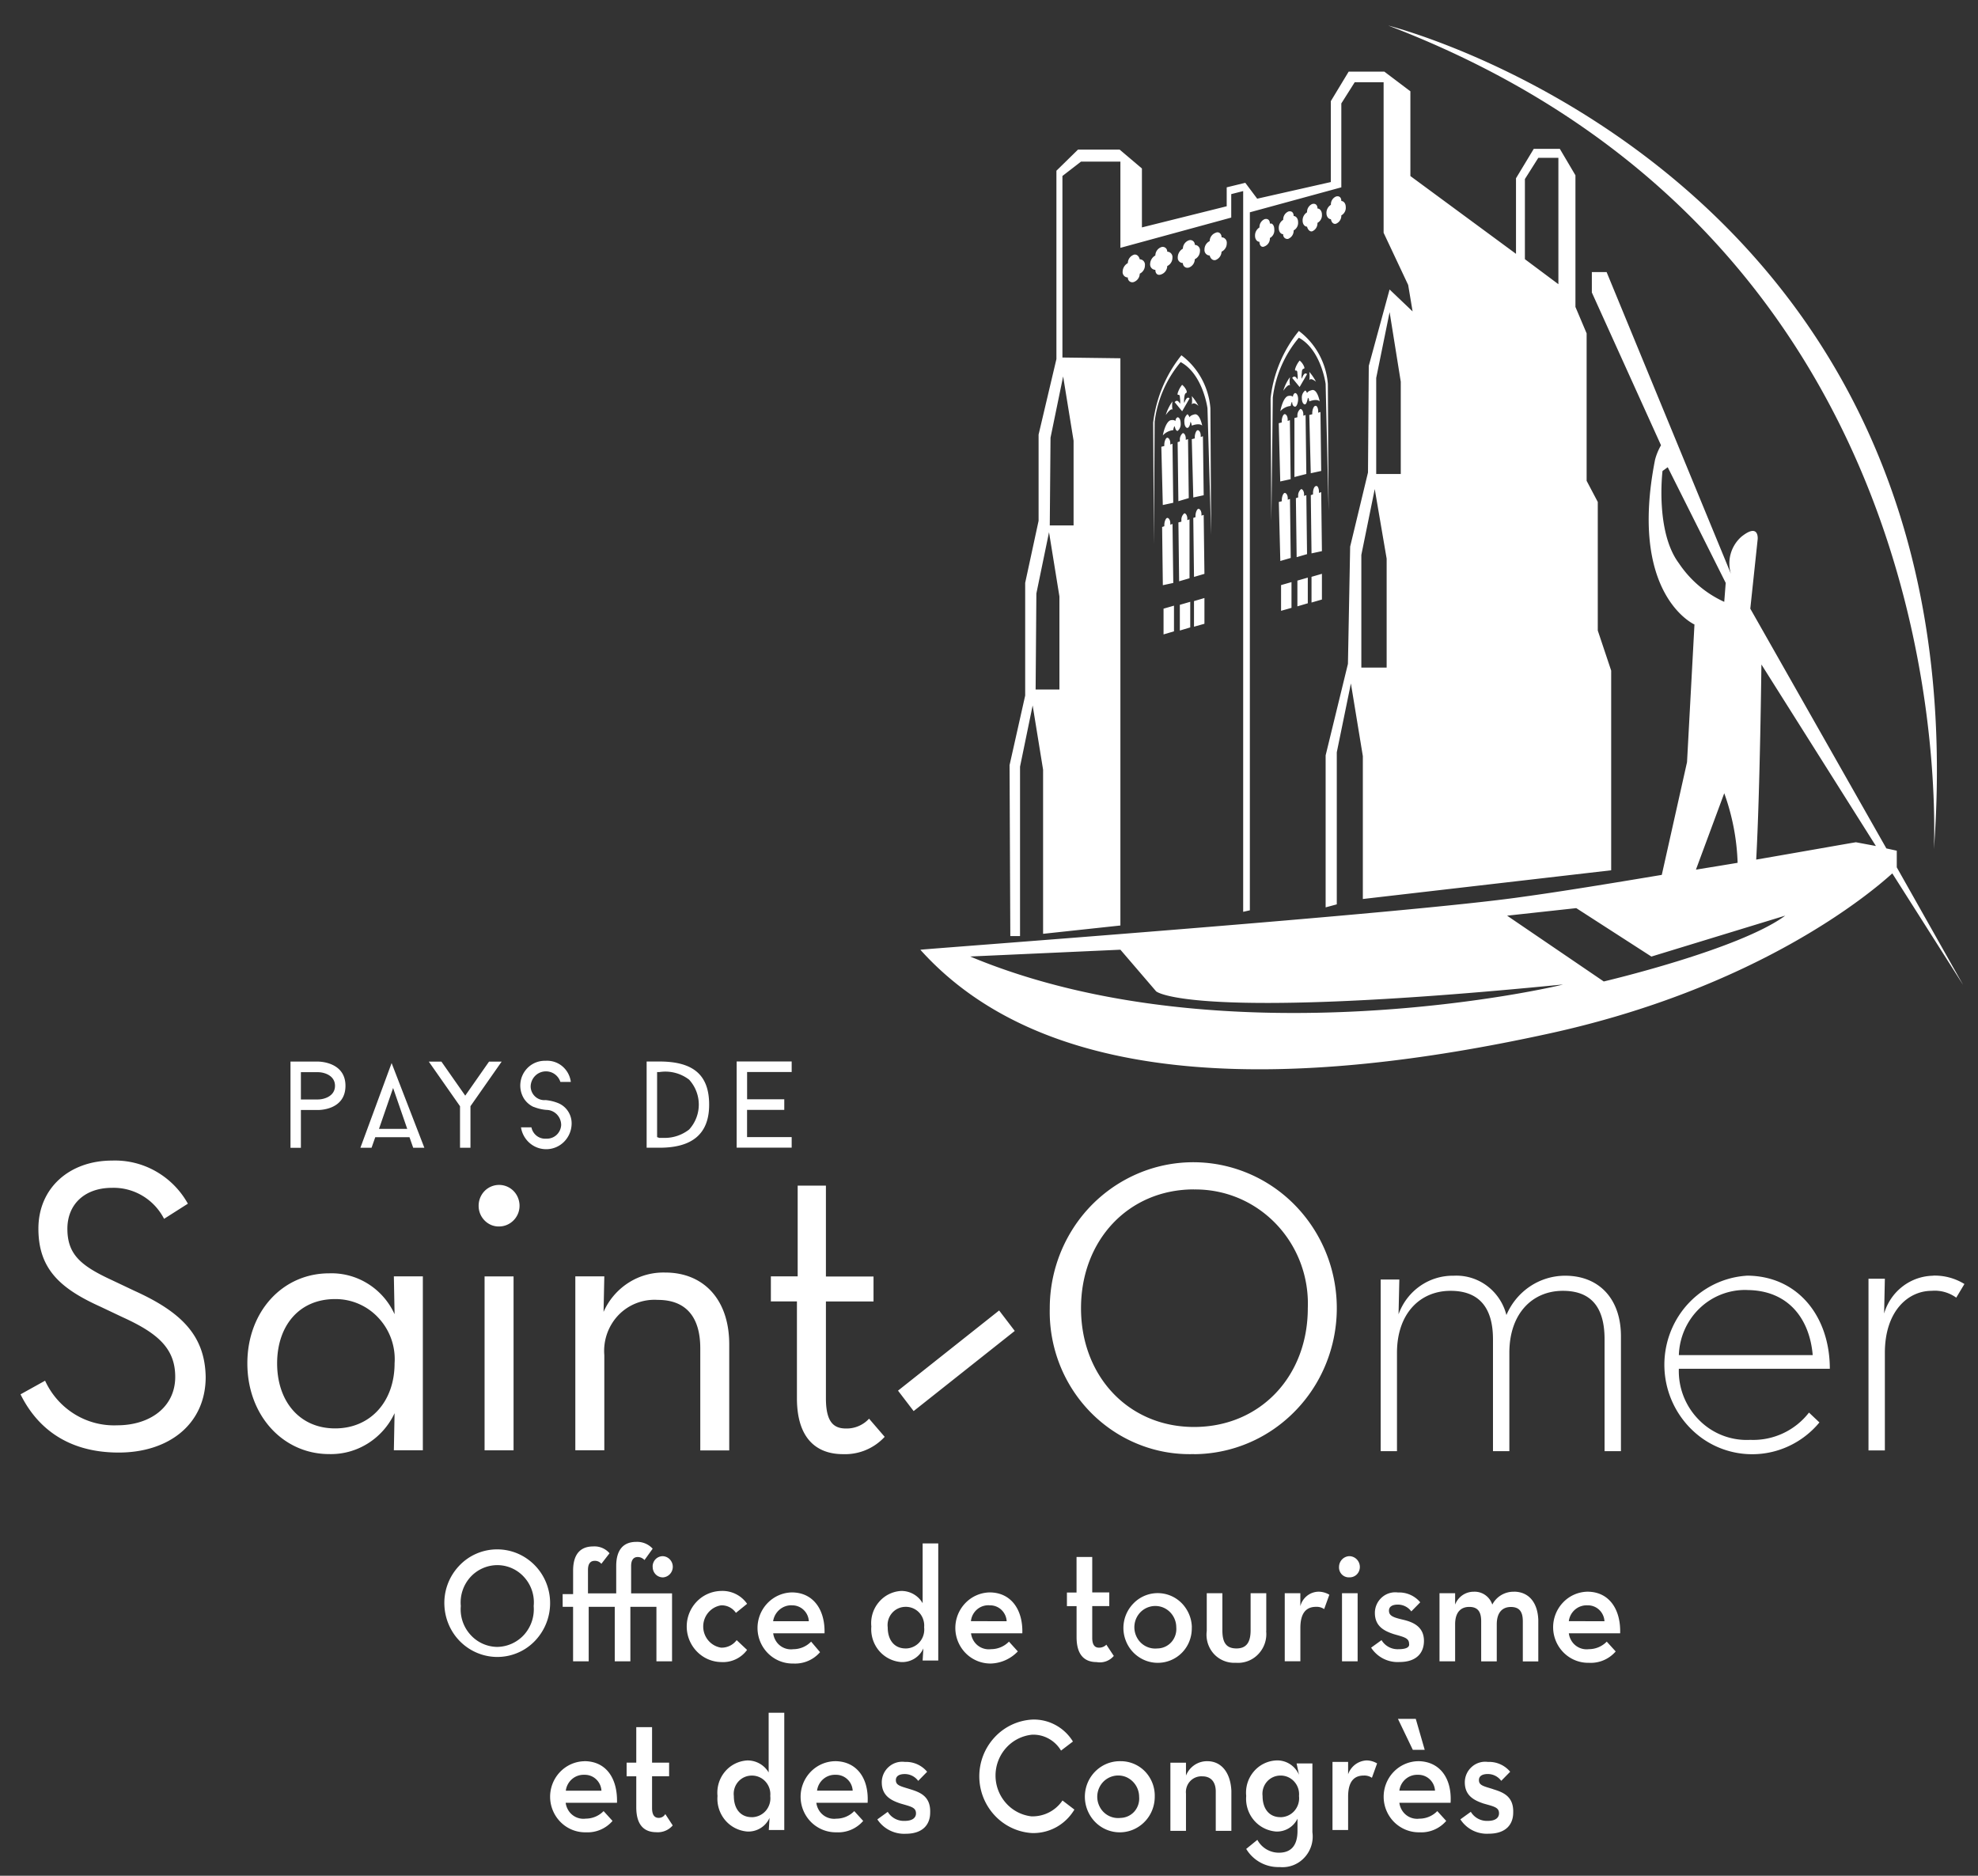 <svg xmlns="http://www.w3.org/2000/svg" width="58" height="55" fill="none"><rect width="100%" height="100%" fill="#333333" stroke="none"/><path fill="#fff" d="m3.939 37.847-.654-.31c-.916-.422-1.309-.755-1.309-1.508 0-.71.5-1.2 1.309-1.2.312-.009.621.071.891.232.27.16.49.395.635.677l.698-.444a2.475 2.475 0 0 0-.938-.948 2.42 2.42 0 0 0-1.286-.316c-1.243 0-2.159.8-2.159 1.996 0 1.175.632 1.752 1.81 2.284l.654.31c1.025.466 1.548.909 1.548 1.752 0 .887-.742 1.42-1.701 1.42a2.203 2.203 0 0 1-1.252-.328 2.256 2.256 0 0 1-.863-.98l-.72.4c.436.886 1.286 1.707 2.878 1.707 1.483 0 2.551-.843 2.551-2.216-.021-1.22-.719-1.907-2.092-2.528Zm7.631.688c-.168-.37-.44-.68-.781-.893a2.011 2.011 0 0 0-1.137-.306c-1.374 0-2.399 1.131-2.399 2.639 0 1.53 1.047 2.661 2.399 2.661.4.01.793-.098 1.133-.311.34-.213.613-.52.785-.888l-.021 1.087h.85v-5.099h-.85l.021 1.11Zm-1.744 3.348c-1.046 0-1.7-.799-1.7-1.907 0-1.086.631-1.885 1.7-1.885a1.712 1.712 0 0 1 1.276.556 1.773 1.773 0 0 1 .468 1.33c0 1.107-.697 1.906-1.744 1.906Zm4.383.643h.85v-5.1h-.85v5.1Zm-.174-7.163a.607.607 0 0 0 .379.56.582.582 0 0 0 .231.039.592.592 0 0 0 .331-.109.609.609 0 0 0 .244-.63.612.612 0 0 0-.17-.31.595.595 0 0 0-.92.11.617.617 0 0 0-.095.34Zm3.685 4.37a1.521 1.521 0 0 1 .419-1.177 1.47 1.47 0 0 1 1.152-.441c.829 0 1.243.508 1.243 1.419v2.994h.849V39.42c0-1.33-.764-2.107-1.875-2.107a1.897 1.897 0 0 0-1.077.298 1.944 1.944 0 0 0-.733.856l.022-1.043h-.85v5.1h.85v-2.791Zm4.862-1.574h.786v2.839c0 1.198.589 1.64 1.352 1.64a1.578 1.578 0 0 0 1.221-.508l-.458-.532a.891.891 0 0 1-.676.288c-.37 0-.589-.199-.589-.887v-2.838h1.396v-.732h-1.396v-2.665h-.828v2.661h-.786v.732l-.022.002Zm12.43 4.48a4.16 4.16 0 0 0 2.332-.732 4.266 4.266 0 0 0 1.54-1.926 4.348 4.348 0 0 0 .231-2.471 4.303 4.303 0 0 0-1.157-2.186 4.187 4.187 0 0 0-2.155-1.165 4.144 4.144 0 0 0-2.429.248 4.225 4.225 0 0 0-1.885 1.576 4.332 4.332 0 0 0-.707 2.376 4.24 4.24 0 0 0 .294 1.659c.208.527.52 1.005.915 1.405.396.4.868.715 1.387.923.52.21 1.075.308 1.633.29v.003Zm0-7.762c.447-.006.891.08 1.305.253.413.174.788.432 1.1.758.312.326.556.713.716 1.138.16.425.233.878.215 1.333 0 1.996-1.395 3.482-3.336 3.482-1.919 0-3.314-1.486-3.314-3.482 0-1.996 1.394-3.484 3.313-3.484v.002Zm5.473 2.64v5.033h.478v-2.883c0-1.153.676-1.818 1.572-1.818.85 0 1.243.509 1.243 1.42v3.281h.48v-2.883c0-1.153.675-1.818 1.57-1.818.851 0 1.222.509 1.222 1.42v3.281h.48v-3.37c0-1.087-.633-1.774-1.636-1.774-.366 0-.725.109-1.031.314a1.9 1.9 0 0 0-.691.839 1.542 1.542 0 0 0-.572-.858 1.498 1.498 0 0 0-.976-.295 1.67 1.67 0 0 0-.985.303c-.29.203-.509.492-.63.828l.023-1.02h-.547Zm10.728-.111a2.547 2.547 0 0 0-1.198.392 2.6 2.6 0 0 0-.873.922 2.653 2.653 0 0 0 .762 3.448 2.538 2.538 0 0 0 2.424.288 2.58 2.58 0 0 0 1.022-.748l-.306-.289a2.07 2.07 0 0 1-1.723.8 1.96 1.96 0 0 1-1.495-.577 2.03 2.03 0 0 1-.598-1.508h4.427c0-1.533-.938-2.73-2.441-2.73l-.001.002Zm0 .42c1.243 0 1.853.866 1.94 1.908h-3.925c.017-.52.235-1.013.607-1.37a1.924 1.924 0 0 1 1.379-.54l-.001.003Zm5.473-.42a1.512 1.512 0 0 0-.898.315c-.259.199-.448.477-.541.793l.022-1.02h-.48v5.034h.48v-2.86c0-1.22.676-1.819 1.373-1.819.256-.022.51.049.72.2l.24-.4a1.657 1.657 0 0 0-.917-.246v.003Zm-26.931 1.619-.458-.6-2.965 2.351.458.599 2.965-2.35ZM8.823 32.547h.5c.044 0 .807 0 .807-.71s-.786-.71-.807-.71h-.805v2.529h.305v-1.11Zm0-1.109h.5c.174 0 .5.089.5.4 0 .31-.327.4-.5.4h-.5v-.8Zm1.745 2.216h.327l.109-.31h1.003l.109.31h.327l-.96-2.483-.915 2.483Zm.545-.554.414-1.199.414 1.199h-.828Zm2.376.554h.306v-1.218l.915-1.308h-.37l-.698.998-.698-.997h-.37l.915 1.307v1.22-.002Zm2.159-1.199c.119.048.244.078.37.089.116 0 .227.047.309.13a.449.449 0 0 1 .128.313.425.425 0 0 1-.137.292.412.412 0 0 1-.3.108.406.406 0 0 1-.28-.082.418.418 0 0 1-.155-.25h-.306a.762.762 0 0 0 .265.47.739.739 0 0 0 .995-.044.765.765 0 0 0 .223-.493.647.647 0 0 0-.093-.387.63.63 0 0 0-.3-.256 1.311 1.311 0 0 0-.37-.089.393.393 0 0 1-.304-.103.408.408 0 0 1-.133-.296.46.46 0 0 1 .112-.29.446.446 0 0 1 .57-.087c.09.056.157.142.19.244h.306a.716.716 0 0 0-.25-.46.692.692 0 0 0-.492-.16.712.712 0 0 0-.53.213.732.732 0 0 0-.1.899c.07.106.167.19.282.242v-.003Zm5.146-.066c0-.865-.458-1.264-1.46-1.264h-.373v2.528h.37c.983.003 1.463-.419 1.463-1.261v-.003Zm-1.526.953v-1.907h.065a1.143 1.143 0 0 1 .873.222 1.083 1.083 0 0 1 0 1.463c-.207.16-.46.247-.72.245h-.153l-.065-.023Zm3.947 0h-1.309v-.799h1.091v-.31h-1.09v-.8h1.307v-.31h-1.613v2.528h1.613v-.309Zm15.743-18.36-.022-3.726a2.173 2.173 0 0 0-.26-.87 2.136 2.136 0 0 0-.59-.682 3.802 3.802 0 0 0-.829 1.973l.022 3.593.043-3.615c.08-.647.346-1.256.764-1.752.654.355.785 1.353.785 1.353l.087 3.725Zm-4.383 2.062.305-.089v-1.727l-.065.023v-.045c0-.088-.043-.155-.087-.155a.242.242 0 0 0-.087.2v.045l-.087.022.021 1.726Zm2.965-2.927.305-.067-.022-1.73-.065.023v-.044c0-.09-.044-.156-.087-.156-.044 0-.087.111-.087.2v.044l-.088.022.044 1.708Zm-2.682.488-.022-1.73-.066.022v-.043c0-.088-.043-.155-.087-.155a.243.243 0 0 0-.087.2v.044l-.065.022.022 1.73.305-.09Zm.043 3.791v-.75l-.305.088v.754l.305-.091ZM37.78 7a.253.253 0 0 0 .153-.244.252.252 0 0 0 .13-.245c0-.11-.065-.177-.13-.177 0-.11-.066-.155-.153-.133a.253.253 0 0 0-.153.244.277.277 0 0 0-.13.244c0 .111.065.178.13.178a.126.126 0 0 0 .042.11.122.122 0 0 0 .112.025V7Zm-2.638 4.903c-.053-.104-.119-.201-.196-.289a.812.812 0 0 1 0 .245c.066-.09.196.044.196.044Zm-.13 5.013.305-.09-.022-1.729-.065.022v-.044c0-.089-.044-.155-.087-.155-.044 0-.088.11-.088.2v.044l-.065.022.021 1.73Zm.305 1.374v-.755l-.306.09v.751l.306-.086Zm3.161-11.508a.252.252 0 0 0 .153-.247.252.252 0 0 0 .131-.244c0-.11-.065-.177-.13-.177 0-.111-.066-.155-.153-.133a.253.253 0 0 0-.153.244.277.277 0 0 0-.13.244c0 .11.065.177.13.177.022.09.087.157.153.135Zm-3.488 7.805.305-.066-.022-1.73-.065.022v-.044c0-.089-.044-.155-.087-.155-.044 0-.087.11-.087.2v.041l-.088.022.044 1.71Zm-.066-2.195a.359.359 0 0 1 .022.088s.218-.088.305 0c0 0-.065-.354-.217-.332-.088.022-.131.044-.153.088-.022-.044-.044-.088-.065-.088a.261.261 0 0 0-.087.221c0 .111.043.178.087.178.043 0 .087-.09.087-.178l.021.023Zm-.872-4.347a.263.263 0 0 0 .174-.244.27.27 0 0 0 .153-.244.162.162 0 0 0-.037-.123.155.155 0 0 0-.116-.054.136.136 0 0 0-.052-.114.13.13 0 0 0-.122-.02.263.263 0 0 0-.174.245.297.297 0 0 0-.153.244.162.162 0 0 0 .038.123.155.155 0 0 0 .115.054c0 .11.066.177.174.133Zm.393 3.748.218.266.218-.377c-.088-.089-.153.133-.153.133s-.022-.022 0-.177c.022-.178.087-.067.066-.178a.43.43 0 0 0-.131-.177.712.712 0 0 0-.13.244c-.023.111.065-.022.065.133.021.155 0 .177 0 .177s-.066-.156-.153-.045Zm-1.2-4.323a.263.263 0 0 0-.174.244.297.297 0 0 0-.152.244.162.162 0 0 0 .037.124.155.155 0 0 0 .115.054.134.134 0 0 0 .052.114.129.129 0 0 0 .123.019.263.263 0 0 0 .174-.244.27.27 0 0 0 .152-.244.162.162 0 0 0-.037-.124.155.155 0 0 0-.115-.054c-.022-.09-.087-.157-.174-.135v.002Zm24.313 21.4-1.94-3.438v-.488l-.305-.067-3.99-7.03.217-2.041s.044-.488-.48-.067a1.044 1.044 0 0 0-.305 1.086L47.11 7.978h-.433v.598l2.028 4.48a1.725 1.725 0 0 0-.174.421c-.786 3.97 1.155 4.834 1.155 4.834l-.218 4.036-.74 3.306c-1.462.244-2.945.488-4.078.643-3.337.487-17.27 1.507-17.663 1.552 3.882 4.322 11.36 3.991 18.316 2.483 6.215-1.33 9.551-4.146 10.184-4.722l2.07 3.26Zm-6.607-3.571c-.393.066-.807.133-1.222.2l.83-2.24c.236.653.37 1.341.392 2.038v.002Zm-1.722-8.783c-.698-.932-.48-2.706-.48-2.706l.153-.11 1.7 3.392-.043.555c-.538-.244-.999-.636-1.33-1.131Zm-20.78 11.53 4.404-.199 1.047 1.22s.938.887 11.927-.2c0 .022-9.834 2.329-17.378-.82Zm18.578.733-2.835-1.93 2.028-.221 2.203 1.42 3.925-1.2c-1.353.999-5.321 1.93-5.321 1.93Zm7.391-4.082c-.021 0-1.264.221-2.922.508.11-1.973.153-5.721.153-5.721l3.357 5.322-.588-.11Zm-18.904-9.024-.022-3.705a2.174 2.174 0 0 0-.26-.869 2.137 2.137 0 0 0-.59-.682 3.908 3.908 0 0 0-.828 1.974l.021 3.57.022-3.593a3.36 3.36 0 0 1 .763-1.751c.654.354.786 1.352.786 1.352l.108 3.704Zm2.028.776.305-.089-.022-1.73-.065.023v-.044c0-.09-.044-.155-.087-.155-.044 0-.087.11-.087.199v.044l-.088.022.044 1.73Zm-3.118 2.063v-.753l-.306.088v.755l.306-.09Zm.021-6.01c.022.089.044.133.087.133a.26.26 0 0 0 .088-.221c0-.111-.044-.178-.087-.178-.022 0-.066.045-.066.111-.022-.022-.065-.044-.152-.022-.153.066-.218.443-.218.443a.468.468 0 0 1 .305-.155.35.35 0 0 1 .022-.088l.001-.009a.021.021 0 0 1 .02-.014Zm-.262-.332s.153-.222.197-.156a.763.763 0 0 1 0-.244c-.087.12-.154.256-.197.4Zm-.087 2.638.306-.066-.022-1.73-.065.022v-.044c0-.089-.044-.155-.088-.155-.043 0-.087.11-.087.199v.044l-.087.022.043 1.708Zm.764-6.962a.263.263 0 0 0 .174-.245.27.27 0 0 0 .152-.244.159.159 0 0 0-.152-.177.134.134 0 0 0-.052-.114.13.13 0 0 0-.122-.019.263.263 0 0 0-.175.244.299.299 0 0 0-.146.31.158.158 0 0 0 .083.097c.02.01.041.014.063.015a.136.136 0 0 0 .053.112.131.131 0 0 0 .121.02Zm.785-.222a.27.27 0 0 0 .174-.244.27.27 0 0 0 .153-.244.16.16 0 0 0-.089-.163.153.153 0 0 0-.063-.014c0-.111-.087-.178-.175-.133a.263.263 0 0 0-.174.244.27.27 0 0 0-.152.244.16.16 0 0 0 .089.163c.02.009.041.014.063.014.02.088.086.154.173.134l.001-.001Zm-1.548 9.535.306-.066-.022-1.73-.065.022v-.044c0-.089-.044-.155-.087-.155-.044 0-.088.11-.088.2v.043l-.065.023.021 1.707Zm5.081-10.6a.253.253 0 0 0 .153-.244.252.252 0 0 0 .13-.244c0-.111-.065-.177-.13-.177 0-.111-.066-.156-.153-.133a.247.247 0 0 0-.152.244.277.277 0 0 0-.131.244c0 .11.065.177.13.177.021.109.086.155.153.133ZM37.87 17.823v-.755l-.306.088v.754l.306-.087Zm.5-6.143a.35.35 0 0 1 .022.089s.218-.089.305 0c0 0-.065-.355-.218-.333-.087.022-.13.044-.152.089-.022-.045-.044-.089-.066-.067a.26.26 0 0 0-.087.222c0 .11.044.177.087.177.044 0 .066-.088.087-.177 0-.022 0-.022.022 0Zm-.349 4.657.305-.089-.021-1.73-.066.023v-.045c0-.088-.043-.155-.087-.155a.243.243 0 0 0-.087.2v.044l-.066.022.022 1.73Zm.327 1.353v-.754l-.305.088v.755l.305-.09Zm.087-3.814.306-.067-.022-1.73-.066.023v-.045c0-.088-.043-.177-.087-.155-.043 0-.087.111-.087.2v.044l-.087.022.043 1.708Zm.022 2.35.305-.066-.021-1.73-.066.022v-.044c0-.089-.043-.178-.087-.155-.043 0-.087.088-.087.2v.043l-.065.023.021 1.707Zm-.152-2.328-.022-1.73-.066.022v-.044c0-.089-.043-.155-.087-.155a.243.243 0 0 0-.087.2v.044l-.087.022v1.73l.349-.09Zm-.677-2.44s.153-.22.197-.154a.763.763 0 0 1 0-.245c-.088.121-.154.256-.197.4Zm.262.333c0 .09.044.133.087.133.044 0 .087-.11.087-.221s-.043-.178-.087-.178c-.021 0-.065.045-.065.111-.022-.022-.065-.044-.153-.022-.152.067-.217.444-.217.444a.468.468 0 0 1 .305-.155.36.36 0 0 1 .022-.09l.001-.008a.022.022 0 0 1 .012-.013.022.022 0 0 1 .008 0Zm0-.71.218.267.218-.377c-.087-.089-.153.133-.153.133s-.021-.022 0-.177c0-.178.11-.067.066-.178a.432.432 0 0 0-.13-.177.711.711 0 0 0-.132.244c-.021.11.066-.022.066.133.021.155 0 .177 0 .177s-.066-.155-.153-.044Zm.698.112a1.405 1.405 0 0 0-.196-.289.812.812 0 0 1 0 .244c.043-.088.196.045.196.045Zm.174 6.386v-.754l-.305.088v.754l.305-.088ZM40.703.748c15.852 6.054 16.092 21.421 16.005 24.148C58.102 6.026 42.316 1.17 40.702.748Zm-3.467 5.81c0-.11-.066-.155-.153-.133a.253.253 0 0 0-.152.244.276.276 0 0 0-.13.244c0 .111.065.177.13.177 0 .111.065.178.152.133a.247.247 0 0 0 .153-.244.252.252 0 0 0 .13-.244c.001-.133-.064-.201-.13-.177Zm-7.61 20.889h.284V22.48l.37-1.796.306 1.885v4.812l2.267-.244V10.505l-1.7-.022V5.16l.545-.421h1.155v2.528l3.25-.887v-.688l.35-.089v21.133l.196-.044V6.225l2.682-.732v-2.46l.393-.622h.847v4.414l.72 1.53.13.776-.675-.643-.61 2.24-.023 3.126-.523 2.173-.065 3.438-.654 2.683v4.457l.327-.088v-4.459l.414-2.018.35 2.13v4.19l7.282-.842v-5.855l-.393-1.175v-3.77l-.327-.62V9.775L46.196 9v-3.86l-.458-.776h-.764l-.521.863v2.216l-3.097-2.281V2.677l-.763-.576h-1.047l-.523.865v2.372l-2.159.488-.349-.466-.545.133v.555l-2.486.62V4.94l-.654-.554h-1.22l-.633.62v5.522l-.523 2.215v2.528l-.393 1.819v3.305l-.458 2.04.022 5.013Zm11.033-7.873h-.741V16.27l.393-1.93.349 2.04v3.195Zm-.305-5.677v-2.815l.393-1.93.327 2.04v2.706h-.72Zm4.753-9.269h.589v3.705l-.982-.733V5.25l.393-.622Zm-14.303 8.206.37-1.797.306 1.885v2.484h-.698l.022-2.572Zm-.415 4.568.371-1.797.305 1.885v2.728h-.698l.022-2.816ZM14.58 45.43a1.527 1.527 0 0 0-1.126.492 1.58 1.58 0 0 0-.422 1.171c.017.308.122.604.302.852.18.247.428.436.713.542a1.526 1.526 0 0 0 1.66-.396 1.601 1.601 0 0 0 .298-1.707 1.57 1.57 0 0 0-.572-.694c-.253-.17-.55-.26-.853-.26Zm0 2.86a1.07 1.07 0 0 1-.79-.362 1.107 1.107 0 0 1-.278-.836 1.11 1.11 0 0 1 .273-.84 1.074 1.074 0 0 1 .795-.36 1.058 1.058 0 0 1 .796.36 1.096 1.096 0 0 1 .273.84 1.122 1.122 0 0 1-.277.836 1.085 1.085 0 0 1-.792.362Zm7.327.089-.306-.288a.551.551 0 0 1-.458.221.615.615 0 0 1-.374-.212.635.635 0 0 1 0-.817.616.616 0 0 1 .374-.212.502.502 0 0 1 .436.221l.328-.266a.88.88 0 0 0-.764-.377 1.017 1.017 0 0 0-.712.312 1.052 1.052 0 0 0 0 1.46c.188.196.444.308.712.313a.873.873 0 0 0 .764-.357v.002Zm-5.408-1.264h.305v1.598h.458v-1.598h.764v1.598h.458v-1.598h.764v1.598h.458V46.72h-1.2v-.8c0-.2.087-.266.195-.266a.272.272 0 0 1 .197.089l.24-.333a.617.617 0 0 0-.48-.2c-.37 0-.589.222-.589.71v.8h-.828v-.688c0-.2.087-.266.196-.266a.236.236 0 0 1 .196.088l.24-.31a.58.58 0 0 0-.48-.2c-.37 0-.588.222-.588.71v.688h-.307l.001.375Zm23.07-1.486a.31.31 0 0 0-.214.093.32.32 0 0 0-.091.218.296.296 0 0 0 .083.226.288.288 0 0 0 .222.084.295.295 0 0 0 .284-.19.319.319 0 0 0-.07-.338.31.31 0 0 0-.214-.093Zm-1.44 1.464v-.377h-.457v1.995h.458v-.975c0-.444.174-.621.458-.621a.388.388 0 0 1 .24.066l.152-.421a.622.622 0 0 0-.305-.089.554.554 0 0 0-.343.116.57.57 0 0 0-.202.306Zm8.418-.422a1.011 1.011 0 0 0-.719.321 1.052 1.052 0 0 0 .031 1.474c.197.192.46.296.731.29a.966.966 0 0 0 .786-.333l-.262-.288a.73.73 0 0 1-.523.221.52.52 0 0 1-.524-.267.543.543 0 0 1-.065-.198h1.505c.021-.71-.328-1.22-.96-1.22Zm-.545.865a.536.536 0 0 1 .183-.341.52.52 0 0 1 .362-.124.48.48 0 0 1 .343.129c.093.087.15.207.157.336H46Zm-6.65 1.176h.457v-1.996h-.458v1.996Zm-15.568-.577a.73.73 0 0 1-.523.222.518.518 0 0 1-.524-.267.542.542 0 0 1-.065-.199h1.505c.021-.688-.328-1.199-.96-1.199-.272.006-.53.122-.718.321a1.052 1.052 0 0 0 .03 1.474c.197.192.46.296.732.29a.965.965 0 0 0 .785-.333l-.262-.309Zm-.567-1.064a.48.48 0 0 1 .343.13c.094.086.15.207.157.336H22.67a.551.551 0 0 1 .186-.338.534.534 0 0 1 .358-.13l.002.002Zm17.793 1.286a.55.55 0 0 1-.5-.266l-.305.221a.925.925 0 0 0 .829.421c.523 0 .72-.288.72-.62 0-.421-.328-.554-.611-.62-.284-.067-.415-.111-.415-.267 0-.11.088-.177.262-.177a.49.49 0 0 1 .393.2l.262-.267a.807.807 0 0 0-.654-.288.588.588 0 0 0-.471.144.607.607 0 0 0-.205.454c0 .4.283.532.545.62.305.09.458.112.458.29.017.088-.068.155-.31.155h.002Zm3.38-1.685a.698.698 0 0 0-.632.377.553.553 0 0 0-.21-.282.538.538 0 0 0-.335-.095.576.576 0 0 0-.33.102.592.592 0 0 0-.215.275v-.333h-.458v1.996h.458v-1.087c0-.332.152-.508.414-.508s.35.155.35.421v1.175h.457v-1.086c0-.333.153-.508.414-.508.262 0 .35.155.35.42v1.176h.454v-1.22c-.021-.513-.283-.825-.719-.825l.002.002Zm-11.73 1.884-.219-.332a.29.29 0 0 1-.218.088c-.109 0-.196-.066-.196-.288v-.931h.5v-.4h-.5v-1.04h-.46v1.042h-.282v.4h.283v.908c0 .532.24.732.589.732a.533.533 0 0 0 .5-.178h.002Zm4.47-.731v-1.109h-.459v1.086c0 .333-.109.533-.414.533-.306 0-.414-.178-.414-.533v-1.086h-.458v1.109a.837.837 0 0 0 .209.67.81.81 0 0 0 .641.26.817.817 0 0 0 .66-.252.847.847 0 0 0 .232-.678h.002Zm-7.284.598-.261-.288a.731.731 0 0 1-.524.221.52.52 0 0 1-.524-.267.543.543 0 0 1-.064-.198h1.504c.022-.688-.327-1.199-.96-1.199-.271.006-.53.121-.718.321a1.052 1.052 0 0 0 .031 1.474c.196.191.46.295.731.29.296-.011.577-.138.783-.354h.002Zm-.828-1.352a.48.48 0 0 1 .343.129c.093.087.15.207.157.336H28.47a.522.522 0 0 1 .18-.345.505.505 0 0 1 .365-.121h.002Zm5.93.642a1.033 1.033 0 0 0-.179-.56.988.988 0 0 0-1.54-.131 1.026 1.026 0 0 0-.208 1.109c.076.185.205.343.37.454a.992.992 0 0 0 .945.093.99.99 0 0 0 .544-.566c.048-.127.07-.262.066-.398h.003Zm-1.002.621a.606.606 0 0 1-.615-.334.634.634 0 0 1 .087-.703.612.612 0 0 1 .677-.167.616.616 0 0 1 .287.23c.07.103.109.227.109.354a.578.578 0 0 1-.14.432.559.559 0 0 1-.407.189h.002ZM19.139 45.94a.308.308 0 0 0 .087.223.296.296 0 0 0 .218.088.304.304 0 0 0 .202-.099.314.314 0 0 0 0-.423.304.304 0 0 0-.202-.099.295.295 0 0 0-.286.19.308.308 0 0 0-.021.12h.002Zm7.937 1.109a.717.717 0 0 0-.654-.4.92.92 0 0 0-.655.332.951.951 0 0 0-.217.71.978.978 0 0 0 .222.707.946.946 0 0 0 .65.336.68.68 0 0 0 .654-.4l-.022.355h.458v-3.434h-.458v1.796l.022-.002Zm-.523 1.286c-.327 0-.523-.244-.523-.62a.541.541 0 0 1 .128-.42.525.525 0 0 1 .395-.18.534.534 0 0 1 .519.373c.024.073.033.15.026.227a.563.563 0 0 1-.135.436.546.546 0 0 1-.413.185h.003Zm-2.072 3.306c-.272.006-.53.121-.718.32a1.052 1.052 0 0 0 .03 1.475c.197.19.46.295.732.29a.965.965 0 0 0 .786-.334l-.262-.288a.731.731 0 0 1-.523.222.52.52 0 0 1-.524-.267.54.54 0 0 1-.065-.199h1.504c.041-.732-.33-1.22-.962-1.22h.002Zm-.523.864a.536.536 0 0 1 .183-.34.52.52 0 0 1 .362-.125.48.48 0 0 1 .343.13c.094.086.15.207.157.335h-1.045Zm2.726-.044c-.284-.088-.415-.11-.415-.266 0-.11.088-.177.262-.177a.487.487 0 0 1 .393.2l.262-.267a.806.806 0 0 0-.654-.289.59.59 0 0 0-.471.145.605.605 0 0 0-.205.454c0 .4.283.532.545.62.305.09.458.112.458.29 0 .132-.11.22-.328.22a.55.55 0 0 1-.5-.265l-.305.221a.941.941 0 0 0 .829.422c.523 0 .72-.289.72-.621.017-.488-.31-.599-.593-.688l.002.001Zm14.894-.82c-.272.006-.53.121-.719.32a1.052 1.052 0 0 0 .031 1.475c.197.19.46.295.731.29a.965.965 0 0 0 .786-.334l-.262-.288a.731.731 0 0 1-.523.222.52.52 0 0 1-.524-.267.54.54 0 0 1-.065-.199h1.502c.043-.732-.328-1.22-.96-1.22h.003Zm-.545.864a.536.536 0 0 1 .183-.34.52.52 0 0 1 .362-.125.48.48 0 0 1 .343.13c.093.086.15.207.157.335h-1.045Zm-10.772.755a1.176 1.176 0 0 1-.762-.39 1.215 1.215 0 0 1 0-1.616c.198-.222.47-.36.762-.39a.932.932 0 0 1 .488.115c.15.082.275.203.363.351l.349-.266a1.354 1.354 0 0 0-.515-.486 1.326 1.326 0 0 0-.685-.157c-.418.025-.81.21-1.097.52a1.682 1.682 0 0 0 0 2.287c.287.31.68.495 1.097.52.249.007.495-.053.713-.173.218-.121.401-.299.53-.515l-.349-.267a1.059 1.059 0 0 1-.898.465l.004.002Zm13.52-.8c-.285-.088-.415-.11-.415-.266 0-.11.087-.177.262-.177a.487.487 0 0 1 .392.2l.262-.267a.806.806 0 0 0-.654-.288.588.588 0 0 0-.47.144.605.605 0 0 0-.206.454c0 .4.284.532.545.621.306.089.458.11.458.288 0 .133-.109.222-.327.222a.55.55 0 0 1-.5-.266l-.306.221a.922.922 0 0 0 .829.421c.523 0 .72-.288.72-.62.016-.487-.31-.598-.595-.687h.004Zm-4.251-.42v-.378h-.458v1.996h.458v-.976c0-.444.174-.62.458-.62a.388.388 0 0 1 .24.066l.152-.422a.622.622 0 0 0-.305-.088.6.6 0 0 0-.34.123.618.618 0 0 0-.21.298h.005Zm-20.214 1.263c-.109 0-.196-.066-.196-.288v-.932h.5v-.4h-.5v-1.041h-.463v1.042h-.283v.4h.283v.907c0 .533.24.732.589.732a.574.574 0 0 0 .48-.199l-.218-.333a.219.219 0 0 1-.197.112h.005ZM38.09 52.04a.702.702 0 0 0-.273-.318.685.685 0 0 0-.403-.103.92.92 0 0 0-.655.331.953.953 0 0 0-.217.71.976.976 0 0 0 .222.707.947.947 0 0 0 .65.336.667.667 0 0 0 .632-.377v.355c0 .443-.196.643-.545.643a.715.715 0 0 1-.632-.377l-.327.266a1.098 1.098 0 0 0 .981.532.872.872 0 0 0 .722-.274.903.903 0 0 0 .238-.746v-2.018h-.463l.07.333Zm-.545 1.242c-.327 0-.523-.244-.523-.62a.541.541 0 0 1 .128-.42.525.525 0 0 1 .395-.18.532.532 0 0 1 .404.176.55.55 0 0 1 .141.423.565.565 0 0 1-.136.438.546.546 0 0 1-.414.184l.005-.001Zm3.446-2.883.436.908h.349l-.262-.908h-.523Zm-18.426 1.62a.716.716 0 0 0-.654-.4.92.92 0 0 0-.655.331.951.951 0 0 0-.18.333c-.037.122-.05.25-.037.378a.98.98 0 0 0 .222.706.947.947 0 0 0 .65.336.68.68 0 0 0 .654-.4l-.022.355h.454V50.22h-.458v1.796l.026.001Zm-.523 1.263c-.327 0-.524-.244-.524-.62a.54.54 0 0 1 .129-.42.525.525 0 0 1 .395-.179.53.53 0 0 1 .404.176.55.55 0 0 1 .14.423.564.564 0 0 1-.135.437.546.546 0 0 1-.414.184h.005Zm-4.906-1.64c-.272.005-.53.12-.719.32a1.052 1.052 0 0 0 .031 1.474c.196.192.46.296.731.29a.966.966 0 0 0 .782-.334l-.262-.288a.73.73 0 0 1-.523.221.517.517 0 0 1-.524-.267.542.542 0 0 1-.065-.198h1.505c.02-.731-.329-1.22-.961-1.22l.005.001Zm-.545.864a.536.536 0 0 1 .183-.341.519.519 0 0 1 .362-.125.48.48 0 0 1 .343.13c.093.087.15.208.157.336H16.59Zm16.266-.865a1.012 1.012 0 0 0-.575.165 1.04 1.04 0 0 0-.387.463 1.06 1.06 0 0 0 .208 1.144 1.01 1.01 0 0 0 1.12.236c.188-.079.35-.212.463-.384.114-.172.174-.375.174-.582a1.025 1.025 0 0 0-.284-.74.99.99 0 0 0-.724-.302h.005Zm0 1.663a.606.606 0 0 1-.614-.333.634.634 0 0 1 .087-.703.613.613 0 0 1 .677-.168.632.632 0 0 1 .395.584.577.577 0 0 1-.14.433.56.56 0 0 1-.41.187h.005Zm2.552-1.663a.657.657 0 0 0-.381.11.673.673 0 0 0-.252.312v-.378h-.457v1.998h.457v-1.09a.468.468 0 0 1 .124-.368.452.452 0 0 1 .356-.14c.262 0 .393.177.393.443v1.155h.458v-1.176c-.028-.556-.311-.866-.704-.866h.006Z"/></svg>